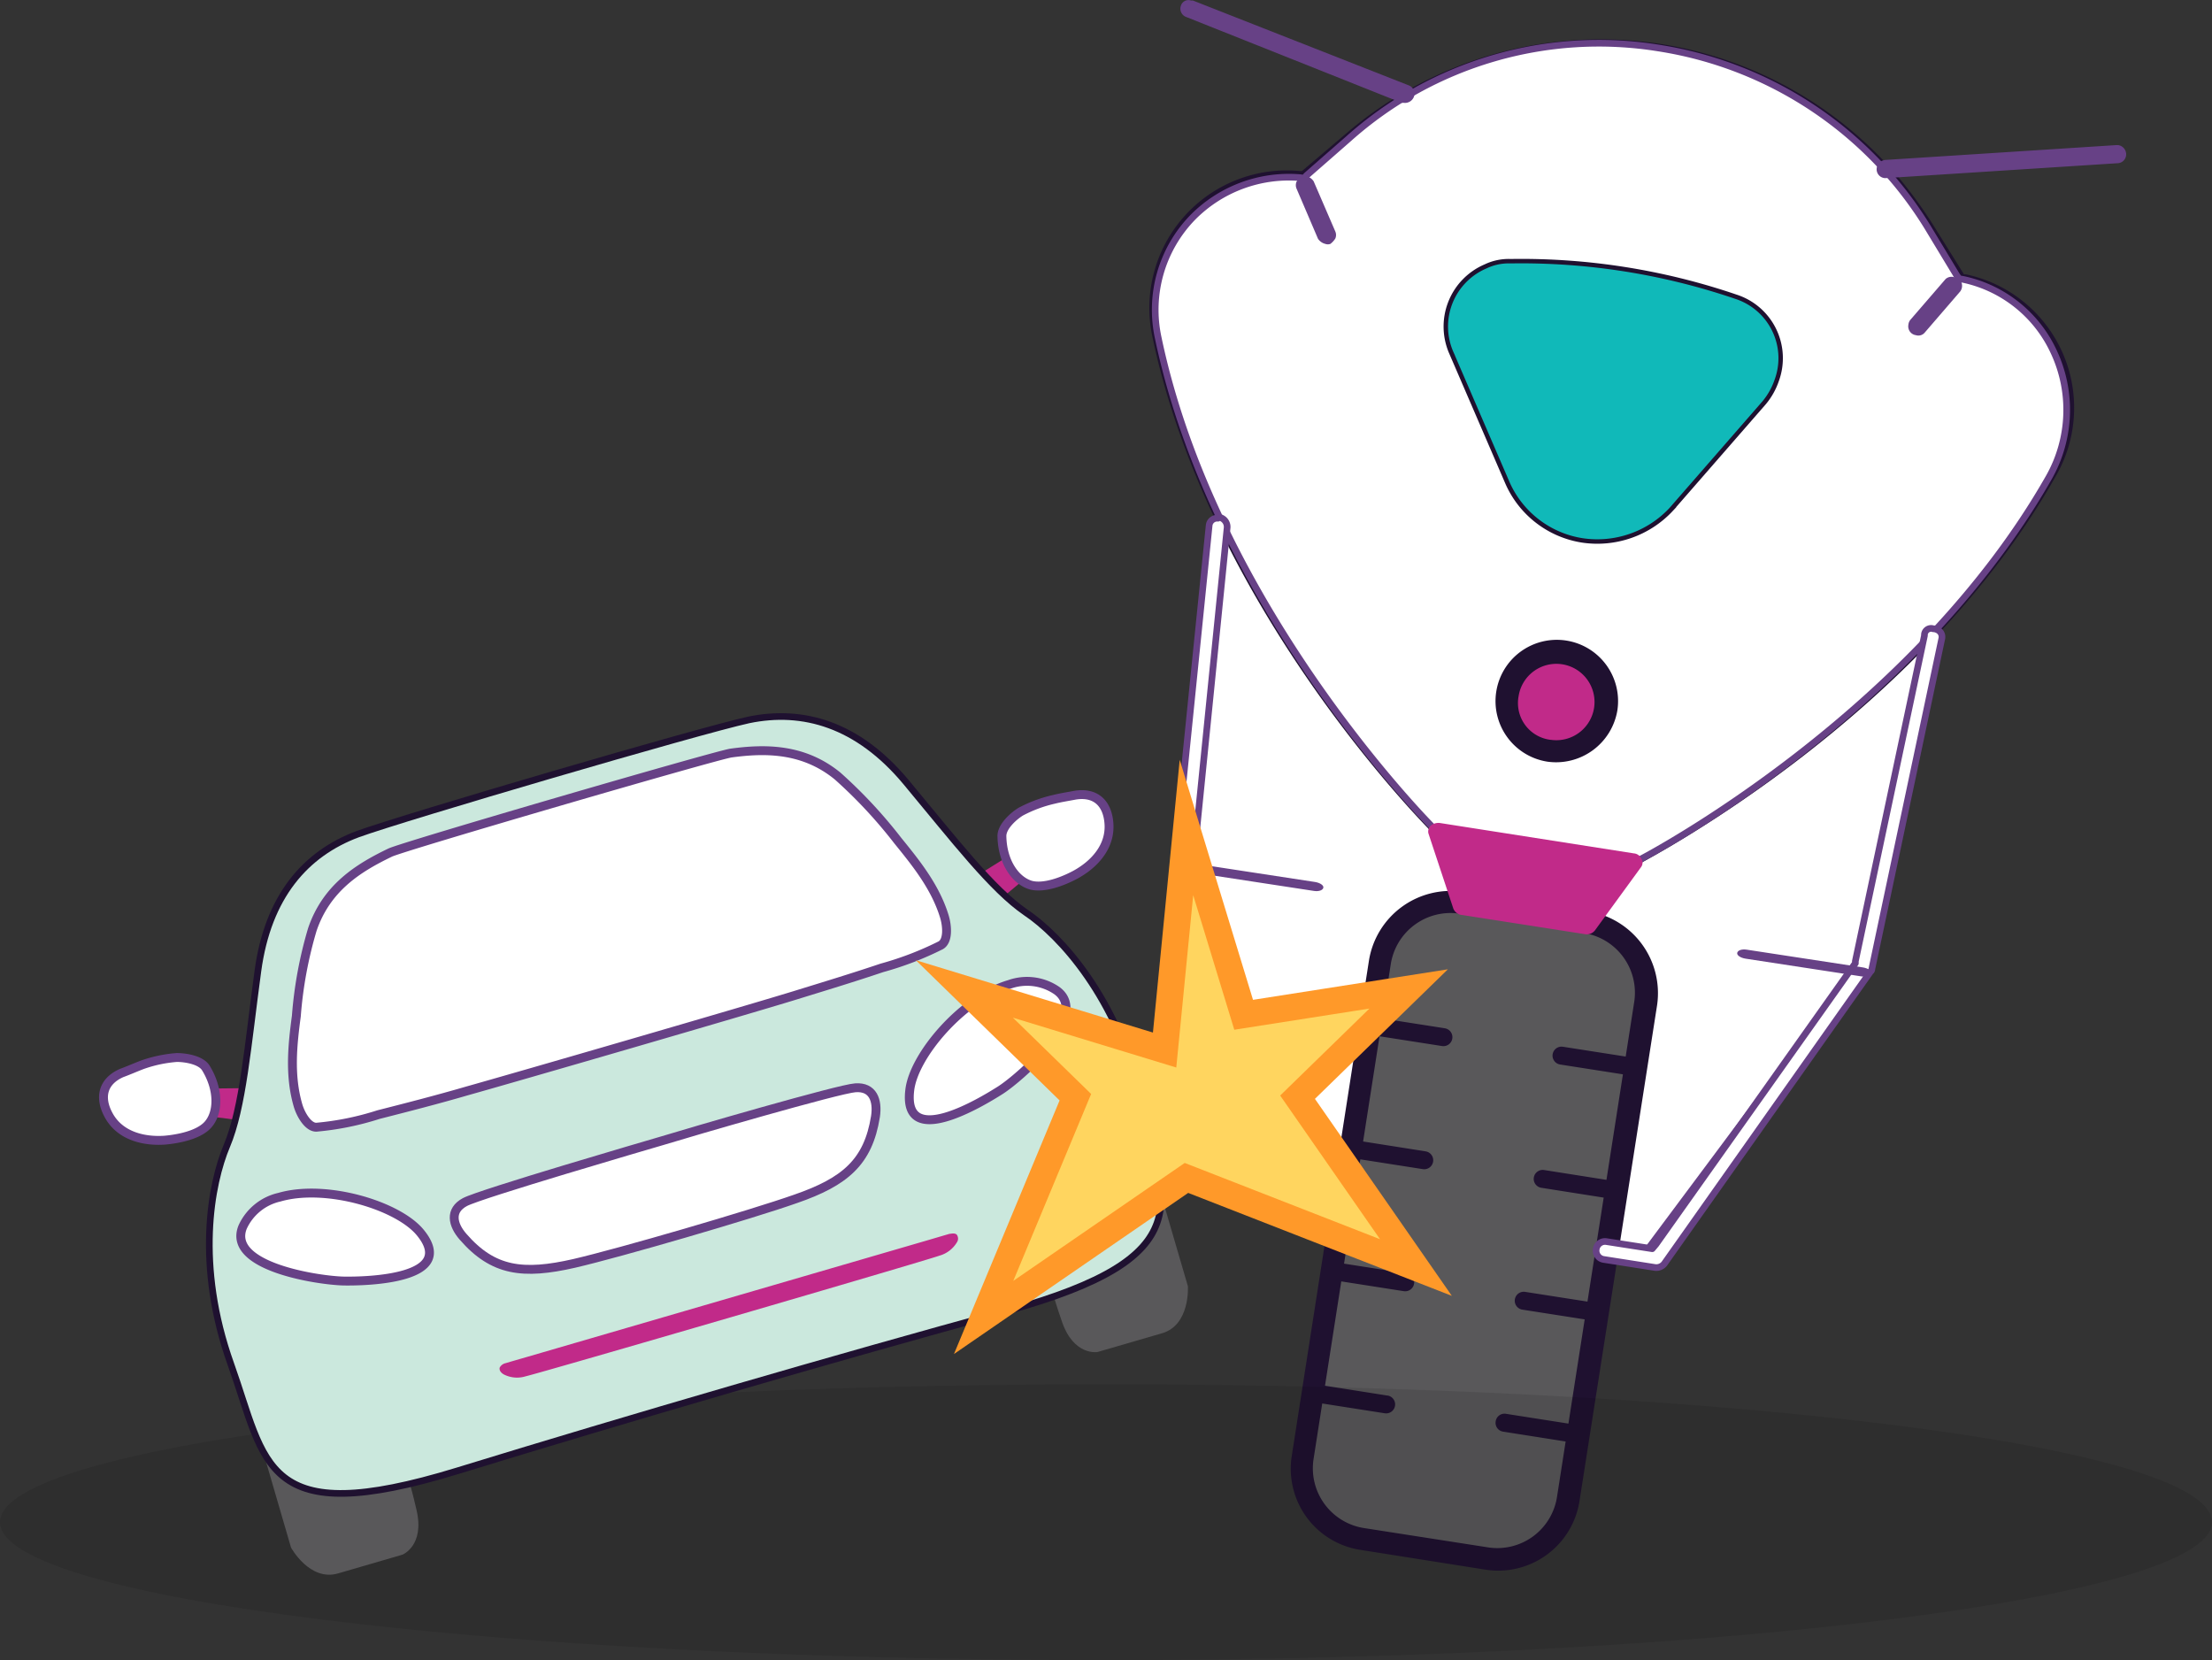 <svg xmlns="http://www.w3.org/2000/svg" viewBox="0 0 249.08 186.92"><rect x="0" y="0" width="249.08" height="186.92" fill="#333333" stroke="none"/><defs><style>.cls-1,.cls-9{fill:#fff;stroke:#674186;stroke-linecap:round;stroke-linejoin:round;}.cls-1,.cls-10{stroke-width:0.75px;}.cls-2{fill:#1f1130;}.cls-3{fill:#10b9b9;stroke-width:0.5px;}.cls-10,.cls-3{stroke:#1f1130;}.cls-10,.cls-11,.cls-3{stroke-miterlimit:10;}.cls-4{fill:#674186;}.cls-5{fill:#59585a;}.cls-6{fill:#c12a89;}.cls-7{isolation:isolate;opacity:0.1;}.cls-8{fill-rule:evenodd;}.cls-10{fill:#cbe8dd;}.cls-11{fill:#ffd55f;stroke:#ff9929;stroke-width:3px;}</style></defs><g id="Layer_2" data-name="Layer 2"><g id="Layer_1-2" data-name="Layer 1"><g id="Layer_2-2" data-name="Layer 2"><g id="Layer_1-2-2" data-name="Layer 1-2"><polygon class="cls-1" points="209.5 108.54 185.18 141.15 146.18 135.07 133.52 98.07 137.44 55.3 218.57 67.95 209.5 108.54"></polygon><path class="cls-2" d="M161.66,93.76a1.33,1.33,0,0,1-.84-.48c-1-1.07-24.79-25.27-31.07-55.44a15.48,15.48,0,0,1,16.64-18.58l.22,0,5-4.25a44,44,0,0,1,62,4.75,50.26,50.26,0,0,1,4.06,5.55l3.48,5.58.22,0A15.36,15.36,0,0,1,231.44,53.7C216.27,80.53,186.22,96.33,185,97.05a1.25,1.25,0,0,1-1,.19ZM186.39,7.87a40.71,40.71,0,0,0-32.94,9.4L148,22a1.55,1.55,0,0,1-1.2.38,12.29,12.29,0,0,0-14,14.88c5.54,26.85,25.75,49.23,29.79,53.41l.09.13,21.12,3.29.13-.09c5.13-2.75,31.07-17.94,44.64-41.8A12.57,12.57,0,0,0,229,40.51a12.16,12.16,0,0,0-9.24-6.82,1.39,1.39,0,0,1-1-.74l-3.84-6.21A41.56,41.56,0,0,0,186.39,7.87Z"></path><path class="cls-1" d="M186.78,5.41a43.35,43.35,0,0,1,30.28,20.18L220.33,31l.28.39.45.07a14.57,14.57,0,0,1,10.18,8.11,15.41,15.41,0,0,1-.49,14.12c-15.15,26.71-45,42.55-46.22,43.16-.24.07-.37.17-.59.13l-22-3.43c-.22,0-.31-.17-.52-.31-1-1-24.7-25.15-31-55.2a14.92,14.92,0,0,1,3.82-13.49A15.22,15.22,0,0,1,146.39,20l.45.07.27-.3,4.78-4.18A42.3,42.3,0,0,1,186.78,5.41"></path><path class="cls-3" d="M178.13,60.84a11.08,11.08,0,0,1-8.38-6.46l-6.3-14.6A7.36,7.36,0,0,1,167.27,30a6.05,6.05,0,0,1,2.84-.59,74.88,74.88,0,0,1,25.36,4,7.27,7.27,0,0,1,4.6,9.41,7.92,7.92,0,0,1-1.42,2.53l-10.46,12A11.38,11.38,0,0,1,178.13,60.84Z"></path><path class="cls-4" d="M220.07,31.21h0a1,1,0,0,1,.54.2,1.07,1.07,0,0,1,.13,1.39l-4,4.64a.93.93,0,0,1-1,.3,1,1,0,0,1-.85-1.16,1.06,1.06,0,0,1,.2-.54l4-4.63a1,1,0,0,1,.95-.2"></path><path class="cls-4" d="M147.1,19.83a1.42,1.42,0,0,1,.82.58l2.44,5.65a1,1,0,0,1,0,.8,2.35,2.35,0,0,1-.55.6.85.85,0,0,1-.58,0,1.38,1.38,0,0,1-.82-.58L146,21.25a1,1,0,0,1,0-.8,2.52,2.52,0,0,1,.55-.6c.22,0,.35-.06.58,0"></path><path class="cls-2" d="M153.19,174.51a9.24,9.24,0,0,1-7.73-10.59l8.69-55.77a9.32,9.32,0,0,1,10.6-7.73l14,2.18a9.33,9.33,0,0,1,7.84,10.61L177.86,169a9.27,9.27,0,0,1-10.7,7.72Zm11.1-71.19a6.23,6.23,0,0,0-7.12,5.3l-8.7,55.77a6.2,6.2,0,0,0,5.19,7.1l14,2.18a6.38,6.38,0,0,0,7.22-5.17l8.69-55.76a6.4,6.4,0,0,0-5.28-7.24Z"></path><path class="cls-5" d="M153.57,172.05l14,2.18a6.8,6.8,0,0,0,7.75-5.66l8.7-55.76a6.8,6.8,0,0,0-5.66-7.75l-14-2.18a6.81,6.81,0,0,0-7.75,5.66l-8.7,55.76a6.81,6.81,0,0,0,5.66,7.75"></path><path class="cls-2" d="M177.59,160.46a1,1,0,1,1-.32,2l-8-1.26a1,1,0,0,1-.85-1.16,1,1,0,0,1,1.16-.85l8.05,1.26"></path><path class="cls-2" d="M179.73,146.71a1,1,0,1,1-.31,2l-8-1.25a1,1,0,1,1,.32-2l8,1.25"></path><path class="cls-2" d="M181.88,133a1,1,0,1,1-.32,2l-8-1.26a1,1,0,0,1,.31-2l8,1.26"></path><path class="cls-2" d="M184,119.11a1,1,0,1,1-.32,2l-8-1.25a1,1,0,1,1,.31-2l8,1.25"></path><path class="cls-2" d="M156.24,157.13a1,1,0,1,1-.31,2l-8.05-1.26a1,1,0,0,1,.32-2l8,1.26"></path><path class="cls-2" d="M158.39,143.38a1,1,0,1,1-.32,2l-8-1.25a1,1,0,0,1,.31-2l8,1.25"></path><path class="cls-2" d="M160.53,129.64a1,1,0,1,1-.31,2l-8.05-1.26a1,1,0,0,1-.85-1.16,1,1,0,0,1,1.17-.85l8,1.26"></path><path class="cls-2" d="M162.69,115.78a1,1,0,1,1-.31,2l-8-1.25a1,1,0,1,1,.32-2l8,1.25"></path><path class="cls-1" d="M217.79,70.8h0c.67.11,1,.62.85,1.17h0l-7.86,37.12a.4.4,0,0,1-.16.32L187.4,142.3a1.15,1.15,0,0,1-1,.42l-5.81-.91a1,1,0,0,1-.85-1.16,1,1,0,0,1,1.16-.85l5.15.8.42-.5,22.3-31.44.15-.2,0-.23,7.78-36.67a.75.75,0,0,1,1-.76"></path><path class="cls-1" d="M137.33,58.25a1.11,1.11,0,0,1,.85,1.17l-3.76,37.3,0,.22.1.13,11.67,36.73.13.6,5.14.8a1,1,0,1,1-.31,2l-5.81-.91a1,1,0,0,1-.81-.69L132.38,97.32a.41.41,0,0,1-.06-.36l3.83-37.75a.91.91,0,0,1,1-.86c0-.12,0-.12.13-.1h0"></path><path class="cls-6" d="M184,96.09a1,1,0,0,1,.82.59.84.84,0,0,1,0,.91l-5.24,7.19a1.17,1.17,0,0,1-1,.42L164.46,103a1.17,1.17,0,0,1-.81-.7l-2.8-8.45a.9.9,0,0,1,.25-.88,1.4,1.4,0,0,1,1-.31L184,96.09"></path><path class="cls-4" d="M209.78,108.93c.56.09,1,.38.93.66s-.53.43-1.09.35l-13.07-2c-.56-.09-1-.38-.93-.66s.52-.44,1.08-.35l13.08,2"></path><path class="cls-4" d="M148.09,99.31c.55.09,1,.38.92.66s-.52.43-1.08.34l-13.08-2c-.56-.08-1-.38-.92-.66s.52-.43,1.08-.34l13.08,2"></path><path class="cls-4" d="M238.53,16.34a1.06,1.06,0,0,1,.88.93,1,1,0,0,1-1,1.11l-26,1.67-.23,0a1,1,0,0,1-.85-1.16,1.08,1.08,0,0,1,.94-.88l26-1.67.22,0"></path><path class="cls-4" d="M134.11.06h0l.22,0L158.6,9.6a1,1,0,0,1,.59,1.35,1.08,1.08,0,0,1-1.12.63l-.23,0L133.59,1.92A1,1,0,0,1,133,.57a.88.88,0,0,1,1.11-.51"></path><path class="cls-2" d="M174.24,85.76A6.9,6.9,0,1,1,182.12,80,7,7,0,0,1,174.24,85.76Z"></path><path class="cls-6" d="M174.63,83.3A4.3,4.3,0,1,0,171,78.39h0a4.17,4.17,0,0,0,3.59,4.91"></path></g></g><g class="cls-7"><path class="cls-8" d="M249.08,171.39c0,8.56-55.7,15.53-124.54,15.53S0,180,0,171.39s55.71-15.52,124.54-15.52,124.54,6.85,124.54,15.52"></path></g><polygon class="cls-6" points="112.74 101.17 115.78 98.63 114.06 96.08 110.19 98.49 112.74 101.17"></polygon><path class="cls-9" d="M118.69,90a15.11,15.11,0,0,0-3.75,1.39c-.77.47-2.14,1.66-2.12,2.76.05,2.91,1.53,5,3.25,5.51,1.53.41,3.71-.47,5-1.16,2.16-1.17,4-3.18,3.8-5.8-.17-2.27-1.51-3.53-3.79-3.17C120.37,89.67,119.49,89.8,118.69,90Z"></path><path class="cls-5" d="M29.69,163.68l3.08,10.57s2.1,3.85,5.3,2.91l7.25-2.11s2.51-1,1.59-5-1.15-3.93-1.15-3.93S32.39,161.43,29.69,163.68Z"></path><path class="cls-5" d="M130.67,134.25l3.09,10.57s.29,4.37-2.91,5.3l-7.26,2.11s-2.66.48-4-3.39-1.14-3.94-1.14-3.94S127.19,133.8,130.67,134.25Z"></path><polygon class="cls-6" points="27.04 126.14 23.11 125.64 23.2 122.57 27.76 122.52 27.04 126.14"></polygon><path class="cls-10" d="M115.51,102.74c-3.81-2.61-8.05-8.15-13.49-14.68s-11.62-8.26-17.71-7C78.8,82.26,45.57,92,40.28,93.92c-5.88,2.2-10.1,7-11.24,15.41S27.36,124.71,25.55,129,22,142.43,26,153.61s3.51,18.74,25.51,12c19.2-5.9,42.54-12.7,61.91-18,22.18-6.16,17.76-12.32,15.08-23.8S119.38,105.33,115.51,102.74Z"></path><path class="cls-9" d="M96.32,122.48c-1.86.12-18.62,5-21.88,6-1.4.41-20.35,5.94-22.09,6.87s-1.4,2.54-.21,3.9c3.39,3.9,6.75,4.32,12.53,3,5.14-1.19,19.93-5.5,24.91-7.26,5.59-1.93,8.18-4.15,9-9.26C98.86,123.88,98.29,122.34,96.32,122.48Z"></path><path class="cls-9" d="M31.46,134.8c5.23-1.52,13.38.92,15.88,4,4.26,5.23-6,5.48-8.61,5.44-2.76-.05-13.21-1.58-11.41-6.07A6,6,0,0,1,31.46,134.8Z"></path><path class="cls-9" d="M16,119.9a15,15,0,0,1,3.91-.83c.91,0,2.69.25,3.27,1.18,1.52,2.49,1.42,5.08.22,6.4-1.06,1.17-3.38,1.6-4.87,1.73-2.45.16-5.09-.53-6.32-2.86-1.07-2-.61-3.78,1.5-4.71C14.43,120.55,15.24,120.19,16,119.9Z"></path><path class="cls-9" d="M101.07,94.62a54,54,0,0,0-6.75-7.24c-3.85-3.15-8.17-3.11-12-2.59C80.75,85,45.33,95.31,43.93,96c-3.53,1.7-7.15,3.92-8.76,8.66a46.41,46.41,0,0,0-1.8,9.74c-.42,3.17-.81,6.64.19,10.07.31,1.06,1.15,2.47,2.06,2.45a32,32,0,0,0,7-1.42c3.3-.84,6.65-1.7,9.91-2.65,5.81-1.63,31.22-9,37-10.78,3.24-1,6.54-2,9.77-3.09a36,36,0,0,0,6.64-2.55c.83-.49.73-2.1.42-3.17C105.34,99.85,103.07,97.09,101.07,94.62Z"></path><path class="cls-6" d="M107.72,139c-.24-.18-.52-.1-.82-.07l-.62.18-1.8.53L59.33,152.79l-1.8.52-.61.18a1,1,0,0,0-.65.49c-.09.33.18.62.47.78a3.27,3.27,0,0,0,2.44.21c1.66-.37,45-13,46.61-13.59a3.34,3.34,0,0,0,1.95-1.48A.75.75,0,0,0,107.72,139Z"></path><path class="cls-9" d="M113.66,110.84c-5.23,1.52-10.79,8-11.22,11.93-.79,6.7,8,1.38,10.18,0s10.29-8.43,6.36-11.25A5.93,5.93,0,0,0,113.66,110.84Z"></path><polygon class="cls-11" points="133.6 93.17 140.04 114.26 158.62 111.35 146.11 123.54 159.44 142.72 133.6 132.63 110.76 148.34 121.09 123.54 108.59 111.35 131.14 118.23 133.6 93.17"></polygon></g></g></svg>
